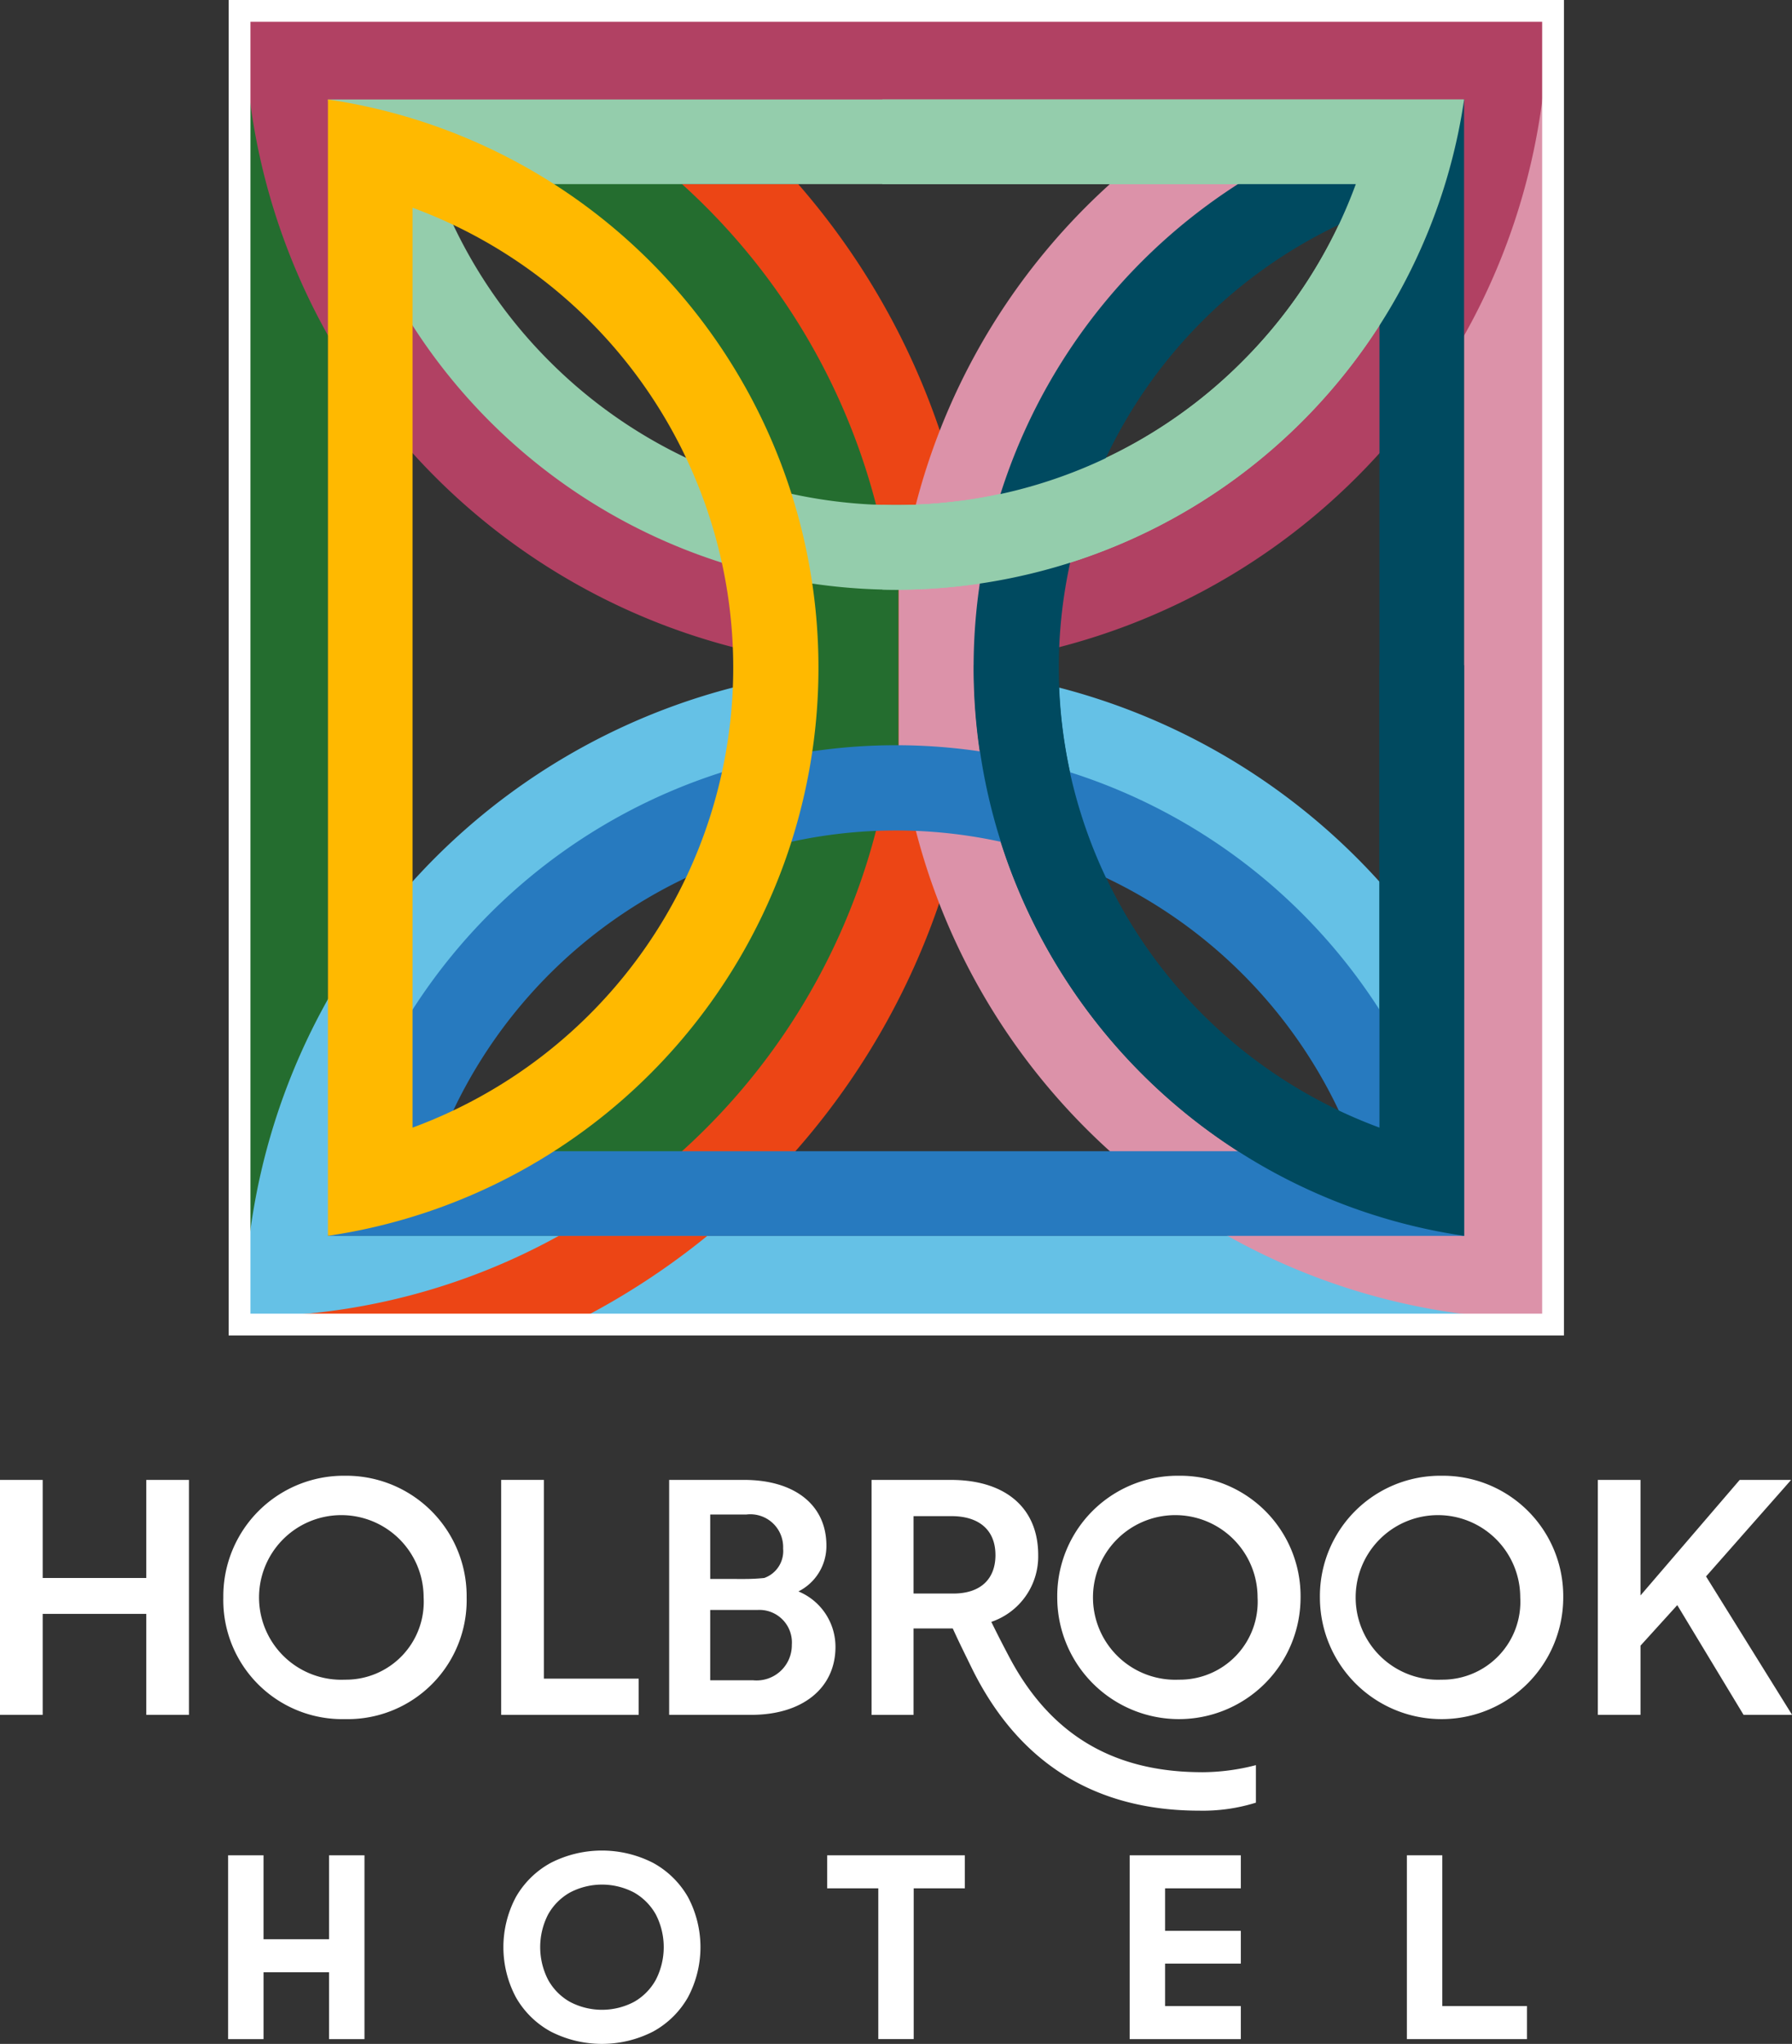 <svg xmlns="http://www.w3.org/2000/svg" width="123.375" height="140.69" viewBox="0 0 123.375 140.69">
  <rect x="0" y="0" width="123.375" height="140.69" fill="#333333" stroke="none"/>
  <g id="Group_2549" data-name="Group 2549" transform="translate(-3242.812 186.99)">
    <path id="Path_3502" data-name="Path 3502" d="M51.917,1.317h-21.8A44.457,44.457,0,0,1,50.458,7.065h10.1a50.61,50.61,0,0,0-8.639-5.748" transform="translate(3231.229 -187.207)" fill="#ec4515"/>
    <g id="Group_2548" data-name="Group 2548">
      <path id="Path_3483" data-name="Path 3483" d="M32.47,207.058v5.777H27.959v-5.777H25.521v12.653h2.439v-4.6H32.47v4.6h2.439V207.058Z" transform="translate(3232.996 -266.341)" fill="#fff"/>
      <path id="Path_3484" data-name="Path 3484" d="M66.816,215.415a4.916,4.916,0,0,0,0-4.484,3.963,3.963,0,0,0-1.494-1.513,4.738,4.738,0,0,0-4.429,0,3.936,3.936,0,0,0-1.5,1.513,4.916,4.916,0,0,0,0,4.484,3.908,3.908,0,0,0,1.5,1.522,4.738,4.738,0,0,0,4.429,0,3.934,3.934,0,0,0,1.494-1.522m-9.637,1.21a7.346,7.346,0,0,1,0-6.9,6.17,6.17,0,0,1,2.393-2.348,7.737,7.737,0,0,1,7.06,0,6.172,6.172,0,0,1,2.393,2.348,7.342,7.342,0,0,1,0,6.9,6.152,6.152,0,0,1-2.393,2.356,7.732,7.732,0,0,1-7.06,0,6.15,6.15,0,0,1-2.393-2.356" transform="translate(3221.151 -266.134)" fill="#fff"/>
      <path id="Path_3485" data-name="Path 3485" d="M92.542,207.058v2.274h3.521v10.378H98.5V209.333h3.521v-2.274Z" transform="translate(3207.218 -266.341)" fill="#fff"/>
      <path id="Path_3486" data-name="Path 3486" d="M157.4,207.058v12.653h8.269v-2.274h-5.831V207.058Z" transform="translate(3182.273 -266.341)" fill="#fff"/>
      <path id="Path_3487" data-name="Path 3487" d="M128.824,209.332h5.215v-2.274h-7.654v12.653h7.654v-2.274h-5.215v-2.925h5.215v-2.254h-5.215v-2.926Z" transform="translate(3194.201 -266.34)" fill="#fff"/>
      <path id="Path_3488" data-name="Path 3488" d="M10.071,171.817H2.939v-6.751H0v16.173H2.939v-6.951h7.132v6.951h2.938V165.066H10.071Z" transform="translate(3242.812 -250.189)" fill="#fff"/>
      <path id="Path_3489" data-name="Path 3489" d="M33.361,164.6a8.287,8.287,0,0,0-8.376,8.376,8.192,8.192,0,0,0,8.376,8.376,8.192,8.192,0,0,0,8.376-8.376,8.287,8.287,0,0,0-8.376-8.376m5.415,8.376a5.36,5.36,0,0,1-5.415,5.661,5.666,5.666,0,1,1,5.415-5.661" transform="translate(3233.202 -250.008)" fill="#fff"/>
      <path id="Path_3490" data-name="Path 3490" d="M59.011,165.066H56.072v16.173h9.467v-2.492H59.011Z" transform="translate(3221.245 -250.189)" fill="#fff"/>
      <path id="Path_3491" data-name="Path 3491" d="M83.766,172.743a3.494,3.494,0,0,0,1.925-3.156c0-2.789-2.177-4.521-5.681-4.521H74.865v16.173h5.658c3.518,0,5.792-1.836,5.792-4.677a4.125,4.125,0,0,0-2.549-3.818m-6.074-.859v-4.437h2.5a2.259,2.259,0,0,1,2.519,2.342,1.964,1.964,0,0,1-1.3,2.028,13.119,13.119,0,0,1-1.353.068Zm5.618,4.543a2.424,2.424,0,0,1-2.675,2.43H77.691V174.02h3.255a2.236,2.236,0,0,1,2.363,2.408" transform="translate(3214.017 -250.189)" fill="#fff"/>
      <path id="Path_3492" data-name="Path 3492" d="M120.257,185.186c-6.122,0-10.469-2.605-13.287-7.965-.458-.865-.855-1.646-1.215-2.382a4.754,4.754,0,0,0,3.227-4.605c0-3.236-2.249-5.167-6.014-5.167H97.51v16.173H100.4v-5.949h2.7c.335.74.69,1.465,1.034,2.166l.263.538c3.2,6.529,8.475,9.84,15.678,9.84a12.259,12.259,0,0,0,3.856-.539l.041-.016V184.7l-.082.022a14.877,14.877,0,0,1-3.637.466m-14.213-14.952c0,1.686-1.057,2.653-2.9,2.653H100.4v-5.328h2.607c1.927,0,3.032.975,3.032,2.675" transform="translate(3205.307 -250.189)" fill="#fff"/>
      <path id="Path_3493" data-name="Path 3493" d="M126.66,164.6a8.286,8.286,0,0,0-8.376,8.376,8.376,8.376,0,1,0,16.752,0,8.286,8.286,0,0,0-8.376-8.376m5.416,8.376a5.361,5.361,0,0,1-5.416,5.661,5.666,5.666,0,1,1,5.416-5.661" transform="translate(3197.317 -250.008)" fill="#fff"/>
      <path id="Path_3494" data-name="Path 3494" d="M156.048,164.6a8.286,8.286,0,0,0-8.376,8.376,8.376,8.376,0,1,0,16.752,0,8.286,8.286,0,0,0-8.376-8.376m5.416,8.376a5.361,5.361,0,0,1-5.416,5.661,5.666,5.666,0,1,1,5.416-5.661" transform="translate(3186.013 -250.008)" fill="#fff"/>
      <path id="Path_3495" data-name="Path 3495" d="M186.212,171.711l5.858-6.645h-3.54L181.7,173.02v-7.954h-2.937v16.173H181.7v-4.763l2.531-2.79,4.545,7.522.019.031h3.341Z" transform="translate(3174.057 -250.189)" fill="#fff"/>
      <path id="Path_3496" data-name="Path 3496" d="M85.284,83.552a44.443,44.443,0,0,1-12.735,25.806,45,45,0,0,1-10,7.545H72.768a50.464,50.464,0,0,0,18.275-33,39.751,39.751,0,0,0-5.3-.357c-.153,0-.3,0-.457.006" transform="translate(3218.754 -218.835)" fill="#ec4515"/>
      <path id="Path_3497" data-name="Path 3497" d="M77.8,21.631A44.511,44.511,0,0,1,89.537,42.184c.486.021.975.033,1.465.033a34.338,34.338,0,0,0,4.387-.283A50.4,50.4,0,0,0,84.268,20.123H76.213c.539.49,1.073.99,1.591,1.508" transform="translate(3213.499 -194.44)" fill="#ec4515"/>
      <path id="Path_3498" data-name="Path 3498" d="M33.1,7.493A39.106,39.106,0,0,1,55,73.824,38.813,38.813,0,0,1,33.1,84.859Zm0,83.177A44.858,44.858,0,0,0,27.355,1.318H27.34V91.034h.015A45.241,45.241,0,0,0,33.1,90.67" transform="translate(3232.296 -187.208)" fill="#246d2f"/>
      <path id="Path_3499" data-name="Path 3499" d="M33.516,113.3a39.109,39.109,0,0,1,77.367,0Zm83.177,0a44.858,44.858,0,0,0-89.352,5.743v.015h89.716v-.015a45.234,45.234,0,0,0-.364-5.743" transform="translate(3232.296 -215.235)" fill="#65c1e6"/>
      <path id="Path_3500" data-name="Path 3500" d="M139.326,84.858a39.106,39.106,0,0,1-21.9-66.331,38.813,38.813,0,0,1,21.9-11.035Zm0-83.177a44.858,44.858,0,0,0,5.743,89.352h.015V1.317h-.015a45.24,45.24,0,0,0-5.743.364" transform="translate(3204.268 -187.207)" fill="#dc92a9"/>
      <path id="Path_3501" data-name="Path 3501" d="M110.9,7.076a38.807,38.807,0,0,1-11.035,21.9,39.1,39.1,0,0,1-55.3,0,38.811,38.811,0,0,1-11.035-21.9Zm-83.177,0a44.863,44.863,0,0,0,88.987,0,45.241,45.241,0,0,0,.364-5.743V1.317H27.358v.015a45.24,45.24,0,0,0,.364,5.743" transform="translate(3232.289 -187.207)" fill="#b14163"/>
      <path id="Path_3503" data-name="Path 3503" d="M103.717,55.566a34.115,34.115,0,0,1-4.387.283c-.49,0-.978-.012-1.465-.033A44.675,44.675,0,0,1,98.9,61.293c.016.126.027.251.041.377.13,0,.26,0,.391,0a39.808,39.808,0,0,0,5.361-.362c-.014-.127-.025-.254-.039-.38a50.51,50.51,0,0,0-.934-5.365" transform="translate(3205.171 -208.073)" fill="#94cdac"/>
      <path id="Path_3504" data-name="Path 3504" d="M105.672,70.975c0-.151.006-.3.006-.455,0-.079,0-.158,0-.238a50.911,50.911,0,0,0-.313-5.38,39.9,39.9,0,0,1-5.361.363c-.13,0-.26,0-.39,0a45.455,45.455,0,0,1,.308,5.26c0,.033,0,.065,0,.1H100a45.347,45.347,0,0,1,5.677.359" transform="translate(3204.499 -211.664)" fill="#ec4515"/>
      <path id="Path_3505" data-name="Path 3505" d="M99.494,79.952c.152,0,.3-.006.457-.006a39.752,39.752,0,0,1,5.3.357,50.748,50.748,0,0,0,.375-5.757,45.343,45.343,0,0,0-5.677-.359h-.077v.03a45.54,45.54,0,0,1-.38,5.734" transform="translate(3204.544 -215.235)" fill="#ec4515"/>
      <path id="Path_3506" data-name="Path 3506" d="M49.008,137.751a44.531,44.531,0,0,1-21.664,5.571c0,.057,0,.114,0,.172v.015H50.429a50.678,50.678,0,0,0,8.8-5.759Z" transform="translate(3232.296 -239.683)" fill="#ec4515"/>
      <path id="Path_3507" data-name="Path 3507" d="M106.259,70.42c0-.108,0-.206,0-.314a39.62,39.62,0,0,1,.491-5.885,53.182,53.182,0,0,1-6.22.47s0,5.134,0,5.708v.043c0,.574,0,5.708,0,5.708a53.178,53.178,0,0,1,6.22.47,39.62,39.62,0,0,1-.491-5.885c0-.108,0-.206,0-.314" transform="translate(3204.146 -211.402)" fill="#dc92a9"/>
      <path id="Path_3508" data-name="Path 3508" d="M96.634,64.691a53.053,53.053,0,0,1-6.22-.47,39.716,39.716,0,0,1,.49,5.885c0,.109,0,.207,0,.314s0,.2,0,.314a39.716,39.716,0,0,1-.49,5.885,53.048,53.048,0,0,1,6.22-.47s0-5.133,0-5.708V70.4c0-.575,0-5.708,0-5.708" transform="translate(3208.036 -211.402)" fill="#246d2f"/>
      <path id="Path_3509" data-name="Path 3509" d="M107.46,16.483A33.618,33.618,0,0,1,99.639,28.7a33.7,33.7,0,0,1-47.677,0A33.611,33.611,0,0,1,44.14,16.483ZM38,16.483a39.543,39.543,0,0,0,75.592,0,39.29,39.29,0,0,0,1.314-5.825H36.69A39.365,39.365,0,0,0,38,16.483" transform="translate(3228.7 -190.8)" fill="#94cdac"/>
      <path id="Path_3510" data-name="Path 3510" d="M136.884,81.428a33.74,33.74,0,0,1,0-63.321Zm0-69.457a39.533,39.533,0,0,0,5.825,76.906V10.658a39.366,39.366,0,0,0-5.825,1.314" transform="translate(3200.901 -190.8)" fill="#004a60"/>
      <path id="Path_3511" data-name="Path 3511" d="M44.14,110.852a33.74,33.74,0,0,1,63.321,0Zm-7.45,5.825h78.22a39.532,39.532,0,0,0-78.22,0" transform="translate(3228.7 -218.599)" fill="#277abf"/>
      <path id="Path_3512" data-name="Path 3512" d="M42.515,18.108a33.74,33.74,0,0,1,0,63.321Zm-5.825-7.45v78.22a39.532,39.532,0,0,0,0-78.22" transform="translate(3228.7 -190.8)" fill="#ffb900"/>
      <path id="Path_3513" data-name="Path 3513" d="M132.874,10.658H98.713v5.825h32.6A33.626,33.626,0,0,1,123.495,28.7a33.485,33.485,0,0,1-23.839,9.879c-.315,0-.63-.006-.943-.014v5.827q.47.012.943.012a39.555,39.555,0,0,0,37.8-27.918,39.285,39.285,0,0,0,1.313-5.825Z" transform="translate(3204.844 -190.8)" fill="#94cdac"/>
      <path id="Path_3514" data-name="Path 3514" d="M136.884,73.934v31.832a33.775,33.775,0,0,1-22.094-31.661c0-.057,0-.114,0-.171h-5.826c0,.057,0,.114,0,.171a39.5,39.5,0,0,0,33.743,39.111V73.934Z" transform="translate(3200.901 -215.138)" fill="#004a60"/>
      <rect id="Rectangle_1591" data-name="Rectangle 1591" width="90.432" height="90.425" transform="translate(3259.304 -186.24)" fill="rgba(0,0,0,0)" stroke="#fff" stroke-miterlimit="10" stroke-width="1.5"/>
    </g>
  </g>
</svg>
